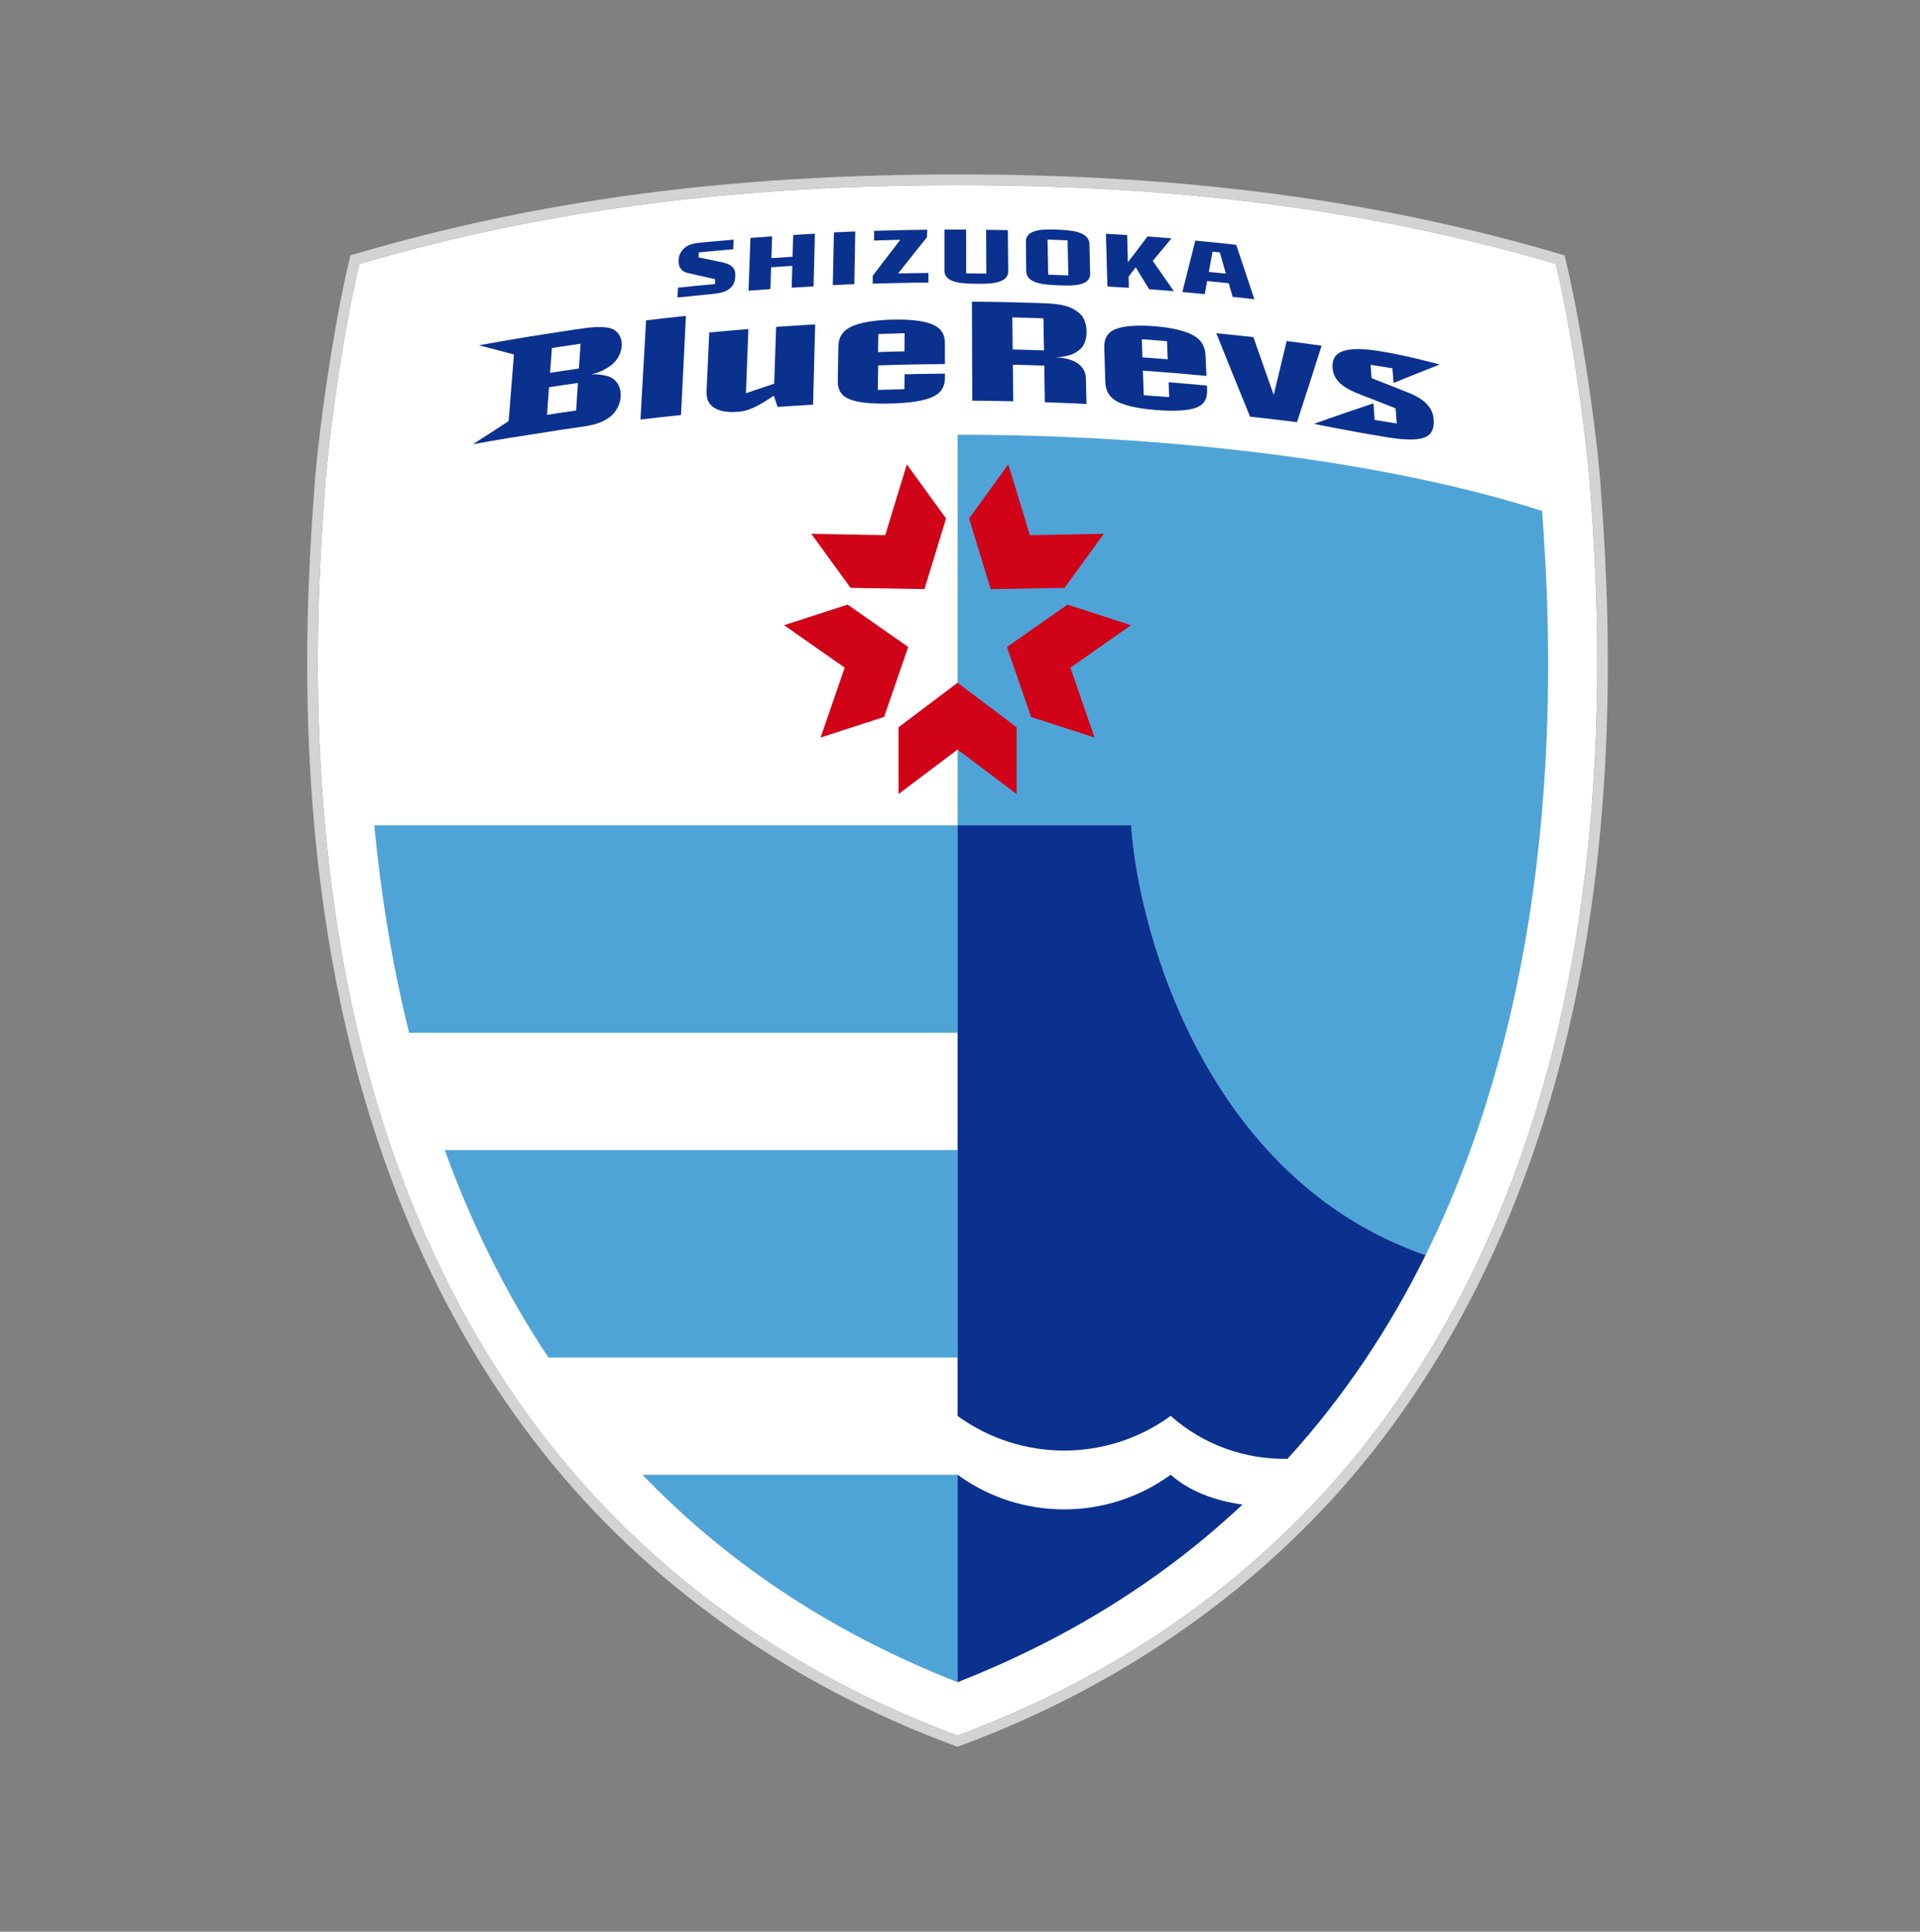 <svg width="160" height="161" viewBox="0 0 160 161" fill="none" xmlns="http://www.w3.org/2000/svg">
<rect x="0" y="0" width="160" height="161" fill="#808080" stroke="none"/>
<path d="M79.796 144.644C93.977 139.394 105.393 130.936 113.685 120.454C120.498 111.846 125.603 101.456 128.858 89.577C134.562 68.789 133.053 48.214 132.518 40.788C132.192 36.238 130.985 27.566 129.642 21.989C113.617 17.289 97.33 15.43 79.796 15.43C62.263 15.43 45.976 17.289 29.951 21.994C28.608 27.571 27.401 36.243 27.075 40.793C26.54 48.219 25.036 68.793 30.734 89.582C33.99 101.461 39.1 111.85 45.907 120.459C54.2 130.941 65.611 139.398 79.796 144.649V144.644Z" fill="white"/>
<path d="M79.797 15.425C97.331 15.425 113.618 17.284 129.643 21.989C130.986 27.566 132.193 36.238 132.519 40.788C133.054 48.214 134.558 68.788 128.859 89.577C125.604 101.456 120.494 111.845 113.686 120.454C105.394 130.936 93.983 139.394 79.797 144.644C65.617 139.394 54.201 130.936 45.908 120.454C39.096 111.845 33.991 101.456 30.735 89.577C25.032 68.784 26.541 48.209 27.076 40.783C27.402 36.233 28.609 27.561 29.952 21.985C45.977 17.284 62.264 15.425 79.797 15.425ZM79.797 14.539C60.955 14.539 45.037 16.636 29.699 21.138L29.207 21.284L29.086 21.78C27.782 27.23 26.536 35.97 26.19 40.72V40.807C25.631 48.506 24.161 68.954 29.879 89.806C33.169 101.801 38.327 112.293 45.213 120.999C53.836 131.899 65.685 140.362 79.486 145.472L79.792 145.583L80.099 145.472C93.9 140.362 105.749 131.899 114.372 120.999C121.258 112.293 126.416 101.801 129.706 89.806C135.424 68.954 133.954 48.506 133.404 40.807V40.72C133.059 35.97 131.813 27.226 130.499 21.78L130.378 21.284L129.886 21.138C114.557 16.636 98.64 14.539 79.797 14.539Z" fill="#D3D3D4"/>
<path d="M69.496 19.367L69.398 23.761C70.114 23.727 70.474 23.712 71.194 23.683L71.272 19.289C70.561 19.318 70.206 19.333 69.496 19.367Z" fill="#0B318F"/>
<path d="M96.061 21.747C96.674 21.008 97 20.618 97.627 19.864C96.829 19.796 96.425 19.767 95.627 19.708C94.961 20.584 94.581 21.09 93.992 21.864L93.929 19.591C93.224 19.543 92.868 19.523 92.163 19.484L92.284 23.879C93 23.918 93.355 23.942 94.07 23.991L94.051 23.051C94.25 22.794 94.435 22.555 94.644 22.278C95.034 22.92 95.301 23.358 95.759 24.107C96.586 24.166 97 24.2 97.822 24.268C97.112 23.251 96.732 22.706 96.07 21.752L96.061 21.747Z" fill="#0B318F"/>
<path d="M66.099 19.579L66.046 21.399C65.398 21.438 64.912 21.472 64.284 21.515L64.342 19.695C63.617 19.749 63.257 19.773 62.537 19.832L62.377 24.231C63.106 24.172 63.471 24.148 64.201 24.095L64.26 22.275C64.892 22.231 65.379 22.197 66.026 22.158L65.973 23.978C66.703 23.934 67.068 23.91 67.797 23.871L67.909 19.477C67.189 19.515 66.824 19.535 66.104 19.584L66.099 19.579Z" fill="#0B318F"/>
<path d="M74.853 22.779C75.778 21.616 76.284 20.978 77.243 19.771L77.272 19.148C75.88 19.163 75.033 19.178 73.88 19.212C73.817 19.212 73.286 19.226 72.848 19.241C72.848 19.562 72.843 19.723 72.838 20.044C73.724 20.015 74.347 20 75.023 19.985C74.152 21.129 73.661 21.767 72.731 22.978L72.722 23.64C73.038 23.63 73.32 23.621 73.593 23.616C74.707 23.587 75.413 23.572 76.318 23.557C76.371 23.557 76.43 23.557 76.488 23.557C76.585 23.557 76.683 23.557 76.785 23.557C76.97 23.557 77.165 23.557 77.369 23.552C77.369 23.231 77.369 23.071 77.369 22.75C76.342 22.759 75.661 22.769 74.858 22.788L74.853 22.779Z" fill="#0B318F"/>
<path d="M100.595 23.427C101.232 23.485 101.753 23.539 102.395 23.607C102.492 23.948 102.599 24.313 102.721 24.741C103.446 24.819 103.806 24.858 104.531 24.94C103.923 23.12 103.617 22.215 103.018 20.4C102.994 20.4 102.974 20.4 102.955 20.395C101.651 20.254 100.998 20.186 99.689 20.064C99.66 20.064 99.636 20.064 99.607 20.055C99.183 21.768 98.964 22.624 98.531 24.342C99.276 24.405 99.65 24.439 100.395 24.512C100.473 24.103 100.536 23.758 100.595 23.432V23.427ZM100.736 22.658C100.828 22.147 100.925 21.631 101.047 20.97C101.252 20.989 101.451 21.009 101.651 21.033C101.85 21.729 102.006 22.269 102.157 22.804C101.66 22.751 101.227 22.707 100.731 22.663L100.736 22.658Z" fill="#0B318F"/>
<path d="M83.987 19.181C83.261 19.167 82.901 19.162 82.176 19.152L82.196 22.802C81.558 22.792 81.154 22.792 80.517 22.787L80.507 19.133C79.782 19.133 79.422 19.133 78.702 19.133V22.564C78.721 23.634 80.337 23.639 81.364 23.649C82.39 23.659 84.006 23.683 84.02 22.612L83.987 19.181Z" fill="#0B318F"/>
<path d="M90.785 20.332C90.746 19.262 89.136 19.179 88.118 19.14C87.102 19.101 85.491 19.057 85.491 20.128L85.52 22.615C85.544 23.685 87.174 23.739 88.201 23.778C89.228 23.817 90.858 23.894 90.844 22.824L90.785 20.337V20.332ZM87.35 22.892L87.296 19.967C87.929 19.987 88.333 20.006 88.965 20.031L89.028 22.955C88.391 22.926 87.987 22.911 87.35 22.892Z" fill="#0B318F"/>
<path d="M60.343 21.896C59.817 21.774 58.211 21.453 58.211 21.453L58.231 21.039C59.379 20.927 59.953 20.874 61.102 20.777L61.136 19.969C61.136 19.969 59.316 20.129 58.829 20.178C58.075 20.251 57.506 20.285 57.078 20.635C56.751 20.908 56.571 21.253 56.547 21.701C56.518 22.251 56.79 22.636 57.292 22.747C58.231 22.957 59.603 23.273 59.603 23.273L59.584 23.672C58.348 23.784 57.73 23.847 56.493 23.979L56.455 24.796C56.455 24.796 58.586 24.582 58.722 24.567C59.53 24.489 60.187 24.441 60.61 24.188C61.131 23.876 61.258 23.497 61.277 22.952C61.301 22.348 60.927 22.042 60.338 21.905L60.343 21.896Z" fill="#0B318F"/>
<path d="M53.841 26.703L53.373 34.966C54.721 34.805 55.398 34.732 56.751 34.591L57.16 26.328C55.831 26.464 55.169 26.542 53.846 26.698L53.841 26.703Z" fill="#0B318F"/>
<path d="M64.677 27.248L64.516 31.978C63.577 32.29 63.086 32.455 62.161 32.776L62.365 27.424C61.061 27.531 60.409 27.589 59.105 27.711L58.881 32.596C58.852 33.258 59.066 33.716 59.538 33.998C60.01 34.285 60.623 34.392 61.557 34.319C62.137 34.27 62.721 34.032 63.124 33.818C63.752 33.482 64.482 32.976 64.482 32.976C64.609 33.351 64.672 33.54 64.799 33.915C65.981 33.832 66.575 33.798 67.757 33.73L67.932 27.039C66.628 27.112 65.976 27.151 64.672 27.243L64.677 27.248Z" fill="#0B318F"/>
<path d="M50.542 31.325C50.201 31.242 49.783 31.174 49.281 31.199C50.133 31.014 50.819 30.576 51.15 30.245C52.191 29.213 51.997 27.51 50.654 27.31C49.963 27.208 49.291 27.271 48.659 27.359C47.427 27.534 46.814 27.627 45.588 27.821C44.941 27.924 44.332 28.021 43.86 28.094C42.279 28.352 41.49 28.493 39.909 28.78C41.101 29.087 41.831 29.276 42.829 29.549L42.386 35.101C41.413 35.724 40.634 36.23 39.413 37.024C40.585 36.814 41.33 36.683 42.269 36.527C42.493 36.488 46.23 35.9 46.79 35.817C47.126 35.768 48.026 35.642 48.104 35.627C49.14 35.471 49.953 35.369 50.756 34.8C52.055 33.885 52.118 31.714 50.551 31.33L50.542 31.325ZM48.002 34.216C47.062 34.347 46.44 34.44 45.583 34.571L45.753 32.274C46.693 32.128 47.233 32.05 48.162 31.919L48.007 34.216H48.002ZM48.24 30.717C47.311 30.848 46.775 30.931 45.841 31.072L45.992 29.004C46.848 28.872 47.457 28.78 48.381 28.649L48.24 30.717Z" fill="#0B318F"/>
<path d="M74.334 30.417C74.84 30.402 75.341 30.392 76.017 30.378C76.835 30.363 77.653 30.353 78.743 30.344V28.636C78.752 27.886 78.441 27.361 77.74 27.054C77.025 26.743 75.876 26.597 74.324 26.64C72.772 26.684 71.618 26.893 70.898 27.244C70.193 27.589 69.876 28.13 69.862 28.879C69.842 30.018 69.832 30.592 69.813 31.731C69.798 32.475 70.09 32.991 70.791 33.273C71.511 33.56 72.674 33.677 74.251 33.633C75.828 33.59 76.996 33.409 77.726 33.078C78.436 32.757 78.743 32.227 78.748 31.477V31.142C77.4 31.151 76.728 31.161 75.38 31.195L75.365 32.436C74.528 32.456 74.008 32.47 73.151 32.499L73.18 30.456C73.604 30.441 73.983 30.431 74.344 30.417H74.334ZM73.195 27.837C74.037 27.808 74.533 27.794 75.385 27.774L75.37 29.283C74.592 29.297 74.013 29.317 73.171 29.346L73.195 27.837Z" fill="#0B318F"/>
<path d="M100.572 32.136C99.297 32.014 98.659 31.961 97.384 31.859L97.433 33.099C96.576 33.031 96.104 32.997 95.311 32.939L95.243 30.895C95.72 30.929 96.138 30.958 96.532 30.988C97.092 31.031 97.652 31.075 98.401 31.138C99.034 31.192 99.705 31.255 100.537 31.333L100.46 29.62C100.426 28.871 100.104 28.311 99.428 27.941C98.732 27.562 97.637 27.299 96.163 27.187C94.688 27.075 93.603 27.168 92.931 27.445C92.275 27.717 92.002 28.228 92.022 28.978L92.109 31.829C92.133 32.574 92.43 33.119 93.116 33.474C93.817 33.834 94.931 34.068 96.425 34.18C97.919 34.292 99.024 34.228 99.701 33.971C100.362 33.718 100.625 33.216 100.591 32.467L100.576 32.131L100.572 32.136ZM95.155 28.277C95.963 28.335 96.45 28.369 97.253 28.438L97.311 29.946C96.596 29.888 96.007 29.844 95.204 29.786L95.15 28.277H95.155Z" fill="#0B318F"/>
<path d="M87.987 29.778C87.987 29.778 87.957 29.778 87.938 29.778C89.004 29.744 89.617 29.496 90.074 29.048C90.77 28.367 90.648 26.761 90.035 26.182C89.271 25.462 88.274 25.321 86.969 25.272C86.697 25.262 86.337 25.248 86.108 25.243C84.24 25.18 83.076 25.16 80.994 25.141L81.023 33.394C82.39 33.404 83.072 33.418 84.439 33.447L84.405 30.396C85.388 30.421 86.035 30.435 87.023 30.474L87.072 33.525C88.459 33.574 89.154 33.603 90.541 33.671C90.522 32.805 90.512 32.372 90.488 31.506C90.468 30.688 89.792 29.851 87.982 29.778H87.987ZM84.39 29.126L84.361 26.454C85.339 26.479 85.972 26.494 86.955 26.532L86.999 29.204C86.016 29.17 85.368 29.15 84.39 29.126Z" fill="#0B318F"/>
<path d="M107.223 28.425C106.795 30.221 106.581 31.117 106.143 32.917C105.462 30.985 105.121 30.022 104.449 28.099C103.213 27.958 102.595 27.895 101.359 27.773C102.469 30.547 103.033 31.939 104.172 34.727C105.734 34.898 106.518 34.99 108.08 35.185C108.917 32.63 109.326 31.355 110.133 28.81C108.97 28.649 108.386 28.572 107.223 28.425Z" fill="#0B318F"/>
<path d="M117.431 32.755C116.273 32.283 114.297 31.519 114.297 31.519L114.214 30.404C114.896 30.512 115.324 30.58 116.034 30.697L116.132 31.918C117.674 31.29 118.443 30.984 119.971 30.38C119.971 30.38 117.261 29.631 114.954 29.261C111.81 28.76 110.964 29.431 111.046 30.667C111.129 31.884 112.248 32.463 113.47 32.925C114.677 33.383 116.297 34.035 116.297 34.035L116.395 35.295C115.728 35.183 115.231 35.105 114.555 35.003L114.453 33.616C112.477 34.278 111.484 34.619 109.489 35.324C109.489 35.324 112.696 35.981 115.689 36.458C118.881 36.964 119.587 36.351 119.465 34.896C119.378 33.879 118.565 33.217 117.431 32.755Z" fill="#0B318F"/>
<path d="M79.797 68.789H31.192C31.708 74.239 32.604 80.098 34.093 86.079H79.797V68.789Z" fill="#4FA4D7"/>
<path d="M79.797 95.852H37.061C39.202 101.75 42.015 107.609 45.699 113.141H79.792V95.852H79.797Z" fill="#4FA4D7"/>
<path d="M53.539 122.914C60.225 129.873 68.8 135.888 79.798 140.204V122.914H53.539Z" fill="#4FA4D7"/>
<path d="M97.559 122.914C92.264 126.763 85.091 126.763 79.797 122.914V140.204C89.461 136.408 97.257 131.304 103.544 125.396C101.238 125.084 99.116 124.291 97.559 122.914Z" fill="#0B318F"/>
<path d="M118.795 104.616C130.917 80.119 129.214 52.342 128.508 42.585C115.837 38.517 97.724 36.22 79.797 36.234V68.795H94.269C94.839 77.481 100.435 98.265 118.8 104.616H118.795Z" fill="#4FA4D7"/>
<path d="M85.826 44.601L84.025 38.703L80.755 43.209L82.555 49.102L88.716 48.995L91.986 44.489L85.826 44.601Z" fill="#D10319"/>
<path d="M75.569 38.703L73.769 44.601L67.608 44.489L70.878 48.995L77.039 49.102L78.839 43.209L75.569 38.703Z" fill="#D10319"/>
<path d="M94.251 52.108L88.961 50.391L83.91 53.924L85.919 59.753L91.209 61.471L89.204 55.646L94.251 52.108Z" fill="#D10319"/>
<path d="M70.634 50.391L65.339 52.108L70.391 55.646L68.381 61.471L73.675 59.753L75.685 53.924L70.634 50.391Z" fill="#D10319"/>
<path d="M79.798 56.906L74.878 60.614V66.181L79.798 62.473L84.718 66.181V60.614L79.798 56.906Z" fill="#D10319"/>
<path d="M97.559 118.012C100.323 120.464 103.822 121.652 107.291 121.588C112.085 116.328 115.851 110.566 118.8 104.61C100.43 98.264 94.834 77.475 94.269 68.789H79.797V118.012C85.091 121.861 92.264 121.861 97.559 118.012Z" fill="#0B318F"/>
</svg>
